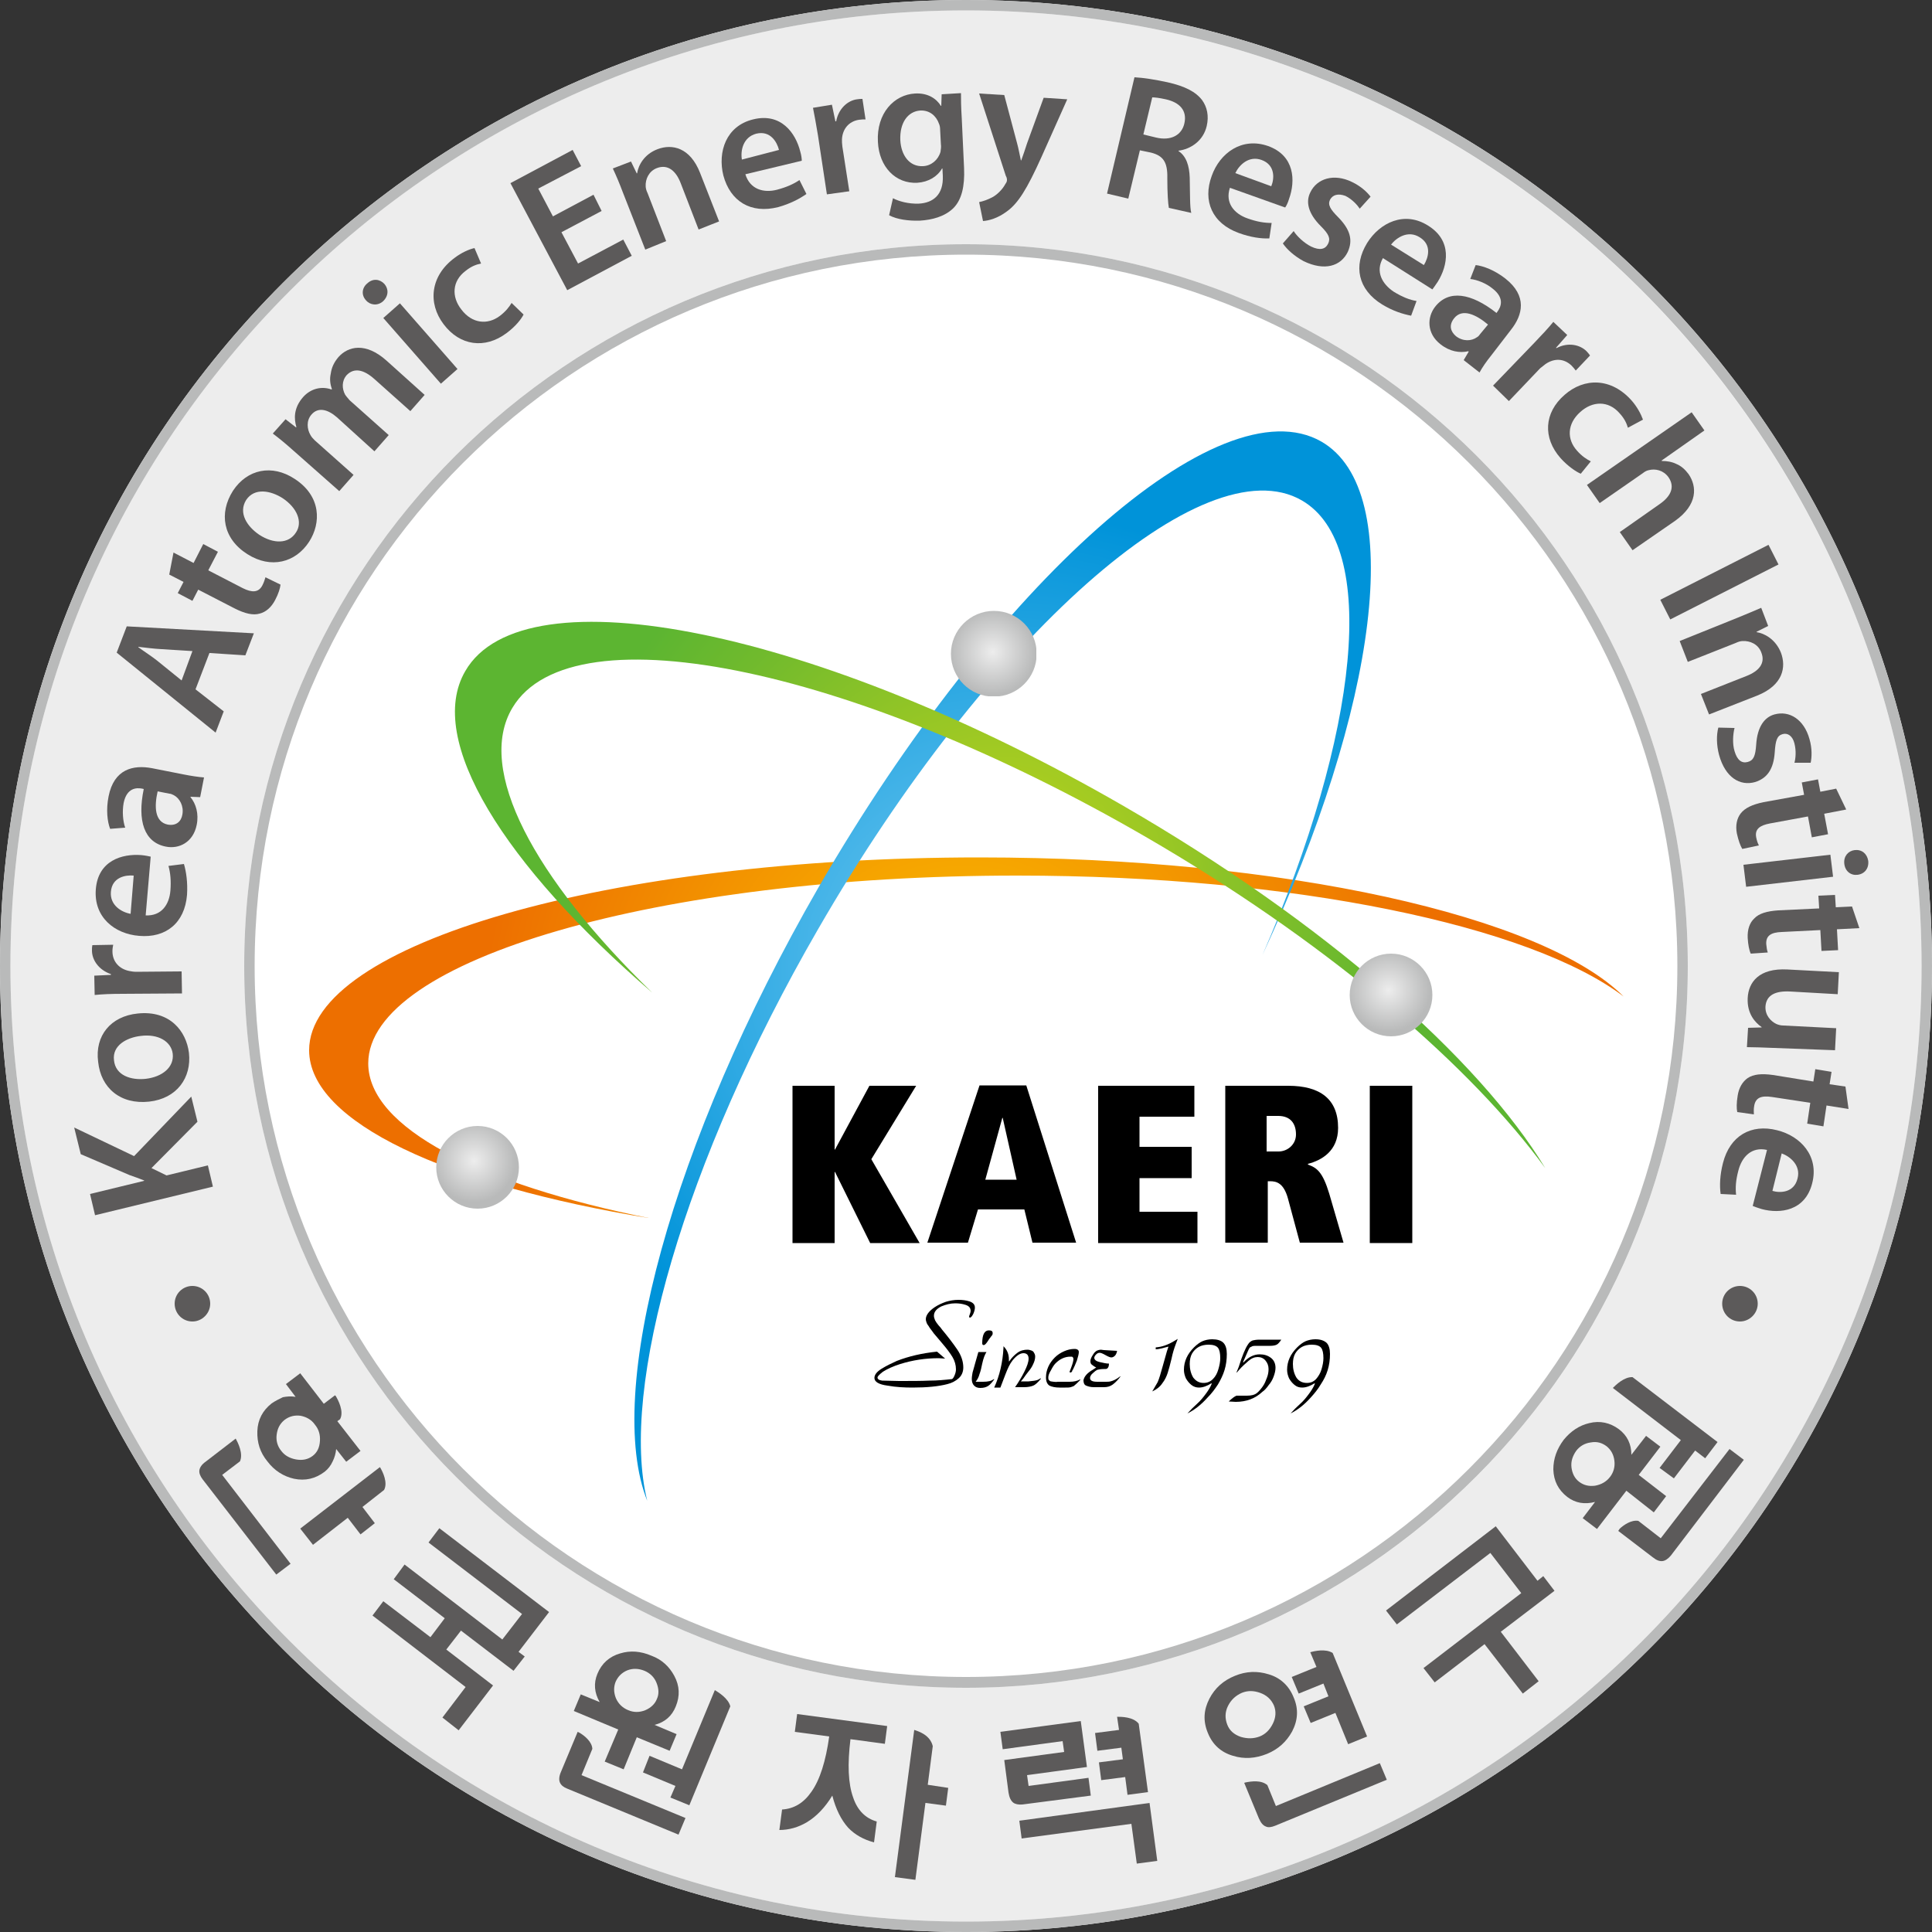 <?xml version="1.0" encoding="utf-8"?>
<!-- Generator: Adobe Illustrator 25.4.1, SVG Export Plug-In . SVG Version: 6.00 Build 0)  -->
<svg version="1.1" id="레이어_1" xmlns="http://www.w3.org/2000/svg" xmlns:xlink="http://www.w3.org/1999/xlink" x="0px"
	 y="0px" viewBox="0 0 50 50" style="enable-background:new 0 0 50 50;" xml:space="preserve">
<rect x="0" y="0" width="50" height="50" fill="#333333" stroke="none"/>
<style type="text/css">
	.st0{fill:#FFFFFF;}
	.st1{fill:#EDEDED;}
	.st2{fill:#B9BABA;}
	.st3{fill:#5C5A5A;}
	
		.st4{clip-path:url(#SVGID_00000173848772392016136390000004392967998917952906_);fill:url(#SVGID_00000124848357056115326630000009992690173132170642_);}
	
		.st5{clip-path:url(#SVGID_00000040564079523505070810000007901457198753439630_);fill:url(#SVGID_00000178899835416181667420000016167756555267030167_);}
	
		.st6{clip-path:url(#SVGID_00000137845386459443867850000009695042445229700750_);fill:url(#SVGID_00000147194709998785031890000012972114365005917574_);}
	
		.st7{clip-path:url(#SVGID_00000171717260748510627020000003768348583368000924_);fill:url(#SVGID_00000122685426280876540300000008137959747428724376_);}
	
		.st8{clip-path:url(#SVGID_00000049933635689054945980000011025828254768529573_);fill:url(#SVGID_00000010273797758297729020000005204318822353630390_);}
	
		.st9{clip-path:url(#SVGID_00000008851674858774771570000014441206073197245327_);fill:url(#SVGID_00000127752419865915412250000007706394702544807579_);}
</style>
<g>
	<path class="st0" d="M50,25c0,13.81-11.19,25-25,25C11.19,50,0,38.81,0,25S11.19,0,25,0C38.81,0,50,11.19,50,25"/>
	<path class="st1" d="M25,0.27C11.34,0.27,0.27,11.34,0.27,25S11.34,49.73,25,49.73S49.73,38.65,49.73,25S38.65,0.27,25,0.27
		 M25,43.68C14.68,43.68,6.32,35.32,6.32,25C6.32,14.68,14.68,6.32,25,6.32c10.32,0,18.68,8.36,18.68,18.68
		C43.68,35.32,35.32,43.68,25,43.68"/>
	<path class="st2" d="M25,0C11.19,0,0,11.19,0,25c0,13.81,11.19,25,25,25c13.81,0,25-11.19,25-25C50,11.19,38.81,0,25,0 M25,49.73
		C11.34,49.73,0.27,38.65,0.27,25S11.34,0.27,25,0.27c13.66,0,24.73,11.07,24.73,24.73S38.65,49.73,25,49.73"/>
	<path class="st3" d="M2.46,31.45L2.33,30.9l1.4-0.34l0-0.01c-0.13-0.05-0.26-0.1-0.38-0.14l-1.26-0.54l-0.17-0.69l1.55,0.74
		l1.48-1.54l0.16,0.65l-1.19,1.2l0.39,0.19l1.07-0.26l0.13,0.55L2.46,31.45z"/>
	<path class="st3" d="M3.56,26.23c0.83-0.09,1.26,0.45,1.33,1.02c0.07,0.64-0.31,1.18-1.03,1.26c-0.74,0.08-1.25-0.35-1.32-1.03
		C2.45,26.8,2.87,26.3,3.56,26.23 M3.77,27.92c0.43-0.05,0.74-0.3,0.7-0.65c-0.04-0.32-0.38-0.52-0.83-0.46
		c-0.35,0.04-0.74,0.24-0.69,0.63C2.99,27.84,3.4,27.96,3.77,27.92"/>
	<path class="st3" d="M3.18,25.72c-0.31,0-0.53,0.01-0.73,0.03l-0.01-0.5l0.43-0.02v-0.02c-0.32-0.11-0.49-0.37-0.49-0.61
		c0-0.06,0-0.09,0.01-0.14l0.54-0.01c-0.01,0.05-0.02,0.1-0.02,0.17c0,0.27,0.18,0.46,0.44,0.51c0.05,0.01,0.11,0.02,0.18,0.02
		l1.17-0.01l0.01,0.57L3.18,25.72z"/>
	<path class="st3" d="M3.77,23.69c0.41,0.02,0.61-0.28,0.64-0.64c0.02-0.26,0-0.46-0.05-0.64l0.4-0.05c0.06,0.2,0.1,0.48,0.08,0.8
		c-0.06,0.73-0.55,1.12-1.24,1.06c-0.63-0.05-1.18-0.48-1.12-1.21c0.06-0.74,0.68-0.92,1.18-0.88c0.11,0.01,0.19,0.03,0.24,0.04
		L3.77,23.69z M3.46,22.66c-0.21-0.02-0.56,0.04-0.59,0.42c-0.03,0.35,0.28,0.53,0.51,0.57L3.46,22.66z"/>
	<path class="st3" d="M4.74,20.04c0.2,0.04,0.4,0.07,0.54,0.08l-0.1,0.51l-0.25-0.01l0,0.01c0.14,0.17,0.22,0.43,0.16,0.72
		c-0.09,0.45-0.46,0.63-0.8,0.56c-0.56-0.11-0.74-0.67-0.57-1.49l-0.04-0.01c-0.15-0.03-0.4-0.02-0.48,0.37
		C3.16,21,3.18,21.25,3.24,21.42l-0.39,0.03c-0.07-0.18-0.11-0.49-0.04-0.84c0.14-0.71,0.64-0.82,1.12-0.73L4.74,20.04z M4.08,20.48
		C3.99,20.87,4,21.27,4.34,21.34c0.22,0.04,0.35-0.08,0.38-0.26c0.04-0.22-0.07-0.42-0.22-0.5c-0.04-0.02-0.08-0.04-0.12-0.04
		L4.08,20.48z"/>
	<path class="st3" d="M5.06,17.84l0.73,0.57l-0.21,0.55l-2.56-2.07l0.26-0.68l3.29,0.18l-0.22,0.57l-0.93-0.06L5.06,17.84z
		 M4.98,16.85L4.18,16.8c-0.2-0.01-0.42-0.04-0.6-0.06l0,0.01c0.15,0.11,0.34,0.23,0.49,0.35l0.63,0.51L4.98,16.85z"/>
	<path class="st3" d="M4.49,14.3l0.52,0.27l0.25-0.49l0.38,0.2l-0.25,0.48l0.89,0.46c0.24,0.12,0.41,0.12,0.51-0.07
		c0.05-0.1,0.06-0.15,0.08-0.21l0.39,0.19c-0.01,0.09-0.05,0.23-0.14,0.4c-0.1,0.19-0.24,0.31-0.4,0.35c-0.17,0.05-0.38,0-0.64-0.13
		l-0.95-0.49l-0.15,0.29l-0.38-0.2l0.15-0.29l-0.37-0.19L4.49,14.3z"/>
	<path class="st3" d="M7.62,12.39c0.7,0.45,0.69,1.15,0.38,1.63c-0.35,0.54-0.99,0.71-1.6,0.32c-0.63-0.4-0.74-1.06-0.37-1.64
		C6.4,12.14,7.04,12.01,7.62,12.39 M6.71,13.84c0.37,0.24,0.76,0.24,0.95-0.06c0.18-0.27,0.03-0.64-0.35-0.89
		c-0.3-0.19-0.72-0.28-0.94,0.05C6.16,13.28,6.4,13.63,6.71,13.84"/>
	<path class="st3" d="M7.58,11.65c-0.19-0.17-0.36-0.31-0.52-0.43l0.33-0.37l0.27,0.21l0.01-0.01c-0.06-0.2-0.08-0.49,0.18-0.78
		c0.2-0.22,0.48-0.28,0.73-0.19l0.01-0.01C8.54,9.93,8.53,9.8,8.56,9.67c0.02-0.15,0.08-0.29,0.2-0.43C9.01,8.96,9.46,8.85,10,9.33
		l0.99,0.89l-0.37,0.42L9.69,9.81c-0.28-0.25-0.53-0.3-0.72-0.1c-0.13,0.15-0.12,0.35-0.04,0.5c0.03,0.05,0.08,0.1,0.12,0.15
		l1.01,0.9l-0.37,0.42L8.72,10.8c-0.24-0.21-0.49-0.27-0.66-0.07c-0.14,0.16-0.11,0.38-0.03,0.52c0.03,0.06,0.07,0.1,0.12,0.15
		l1,0.89l-0.37,0.42L7.58,11.65z"/>
	<path class="st3" d="M9.95,7.35c0.11,0.13,0.11,0.31-0.04,0.45C9.77,7.92,9.58,7.9,9.47,7.77C9.35,7.64,9.36,7.45,9.51,7.33
		C9.65,7.2,9.83,7.22,9.95,7.35 M11.41,9.93l-1.49-1.7l0.43-0.38l1.49,1.7L11.41,9.93z"/>
	<path class="st3" d="M13.55,8.14c-0.06,0.12-0.21,0.31-0.44,0.48c-0.56,0.42-1.21,0.33-1.63-0.23c-0.41-0.54-0.35-1.25,0.29-1.72
		c0.17-0.13,0.37-0.22,0.51-0.25l0.17,0.4c-0.1,0.02-0.24,0.06-0.4,0.19c-0.35,0.26-0.37,0.67-0.11,1c0.28,0.37,0.68,0.4,0.99,0.17
		c0.16-0.12,0.25-0.24,0.31-0.34L13.55,8.14z"/>
	<polygon class="st3" points="15.57,5.46 14.53,6.01 14.96,6.82 16.13,6.2 16.35,6.62 14.68,7.51 13.21,4.74 14.82,3.88 15.04,4.3 
		13.93,4.88 14.31,5.6 15.36,5.04 	"/>
	<path class="st3" d="M16.12,4.98c-0.09-0.24-0.18-0.45-0.26-0.62l0.47-0.18l0.15,0.31l0.01-0.01c0.03-0.2,0.18-0.49,0.53-0.62
		c0.37-0.14,0.84-0.05,1.1,0.62l0.49,1.25l-0.53,0.21l-0.46-1.19C17.5,4.43,17.29,4.24,17,4.35c-0.21,0.08-0.3,0.29-0.29,0.47
		c0,0.05,0.02,0.12,0.05,0.18l0.48,1.24L16.7,6.46L16.12,4.98z"/>
	<path class="st3" d="M19.29,4.51c0.12,0.39,0.47,0.49,0.82,0.4c0.26-0.07,0.43-0.15,0.58-0.25l0.18,0.36
		c-0.17,0.12-0.41,0.25-0.73,0.34c-0.71,0.18-1.24-0.15-1.42-0.82c-0.15-0.61,0.07-1.28,0.77-1.45c0.72-0.18,1.1,0.35,1.22,0.83
		c0.03,0.1,0.04,0.19,0.04,0.24L19.29,4.51z M20.16,3.88c-0.05-0.2-0.22-0.51-0.59-0.42c-0.34,0.09-0.41,0.44-0.37,0.67L20.16,3.88z
		"/>
	<path class="st3" d="M21.17,3.51c-0.05-0.3-0.09-0.52-0.13-0.72l0.49-0.08l0.09,0.43l0.02,0c0.06-0.33,0.3-0.54,0.54-0.57
		c0.06-0.01,0.09-0.01,0.14-0.01l0.08,0.53c-0.05,0-0.1,0-0.17,0.01c-0.27,0.04-0.43,0.25-0.44,0.51c0,0.05,0,0.11,0.01,0.18
		l0.18,1.16L21.4,5.03L21.17,3.51z"/>
	<path class="st3" d="M24.95,4.35c0.02,0.47-0.06,0.82-0.28,1.04c-0.23,0.22-0.55,0.3-0.86,0.32c-0.29,0.01-0.6-0.03-0.8-0.14
		l0.1-0.44c0.15,0.08,0.4,0.15,0.67,0.14c0.37-0.02,0.64-0.23,0.62-0.72l-0.01-0.19l-0.01,0c-0.12,0.21-0.35,0.35-0.64,0.37
		c-0.56,0.03-0.99-0.41-1.02-1.06c-0.04-0.74,0.42-1.22,0.96-1.25c0.34-0.02,0.56,0.14,0.67,0.32h0.01l0.01-0.3l0.5-0.03
		c0,0.15,0,0.34,0.02,0.65L24.95,4.35z M24.33,3.35c0-0.05-0.01-0.11-0.03-0.15C24.23,3,24.06,2.85,23.82,2.86
		c-0.32,0.02-0.54,0.31-0.52,0.77c0.02,0.38,0.23,0.69,0.59,0.67c0.21-0.01,0.39-0.16,0.45-0.37c0.01-0.06,0.02-0.14,0.01-0.2
		L24.33,3.35z"/>
	<path class="st3" d="M25.99,2.46l0.33,1.24c0.04,0.14,0.07,0.32,0.1,0.45l0.01,0c0.05-0.13,0.1-0.29,0.15-0.44l0.43-1.18l0.61,0.04
		l-0.67,1.5c-0.37,0.82-0.6,1.19-0.89,1.4c-0.24,0.18-0.47,0.24-0.62,0.25l-0.1-0.49c0.1-0.02,0.22-0.06,0.35-0.13
		c0.11-0.06,0.25-0.19,0.33-0.34c0.03-0.04,0.04-0.07,0.04-0.1c0-0.02,0-0.06-0.03-0.11l-0.69-2.13L25.99,2.46z"/>
	<path class="st3" d="M29.36,2c0.22,0.01,0.54,0.06,0.86,0.13c0.44,0.1,0.72,0.24,0.89,0.46c0.13,0.18,0.18,0.41,0.12,0.67
		c-0.09,0.39-0.42,0.6-0.73,0.64l0,0.01c0.2,0.13,0.28,0.38,0.29,0.69c0.01,0.4,0,0.77,0.04,0.91l-0.58-0.13
		c-0.02-0.1-0.04-0.37-0.04-0.77c0.01-0.42-0.11-0.58-0.42-0.66L29.5,3.89L29.2,5.14l-0.55-0.13L29.36,2z M29.59,3.48l0.33,0.08
		c0.38,0.09,0.66-0.06,0.73-0.36c0.08-0.34-0.12-0.55-0.48-0.63c-0.18-0.04-0.29-0.05-0.35-0.05L29.59,3.48z"/>
	<path class="st3" d="M31.83,4.86c-0.13,0.39,0.11,0.67,0.45,0.79c0.25,0.09,0.44,0.12,0.63,0.12l-0.06,0.4
		c-0.21,0.01-0.49-0.03-0.79-0.14c-0.69-0.25-0.94-0.83-0.7-1.48c0.21-0.59,0.78-1.01,1.46-0.77c0.69,0.25,0.71,0.9,0.54,1.37
		c-0.03,0.1-0.07,0.18-0.1,0.22L31.83,4.86z M32.9,4.82c0.08-0.19,0.11-0.55-0.25-0.68c-0.33-0.12-0.58,0.13-0.68,0.34L32.9,4.82z"
		/>
	<path class="st3" d="M33.48,5.98c0.08,0.13,0.27,0.31,0.45,0.4c0.23,0.11,0.37,0.07,0.44-0.07c0.07-0.14,0.02-0.25-0.19-0.46
		c-0.33-0.33-0.39-0.63-0.27-0.87c0.17-0.36,0.61-0.5,1.08-0.27c0.23,0.11,0.39,0.26,0.48,0.38l-0.28,0.31
		c-0.06-0.09-0.19-0.24-0.37-0.33C34.63,5,34.49,5.04,34.42,5.17c-0.06,0.13,0,0.24,0.22,0.46c0.3,0.31,0.38,0.58,0.24,0.89
		c-0.18,0.37-0.6,0.5-1.14,0.24C33.5,6.63,33.31,6.46,33.2,6.3L33.48,5.98z"/>
	<path class="st3" d="M35.79,6.68c-0.2,0.35-0.02,0.67,0.28,0.87c0.23,0.14,0.41,0.21,0.59,0.24l-0.14,0.38
		c-0.21-0.04-0.47-0.12-0.75-0.29c-0.63-0.39-0.75-1-0.39-1.59c0.33-0.53,0.97-0.84,1.58-0.45c0.63,0.39,0.51,1.03,0.25,1.45
		c-0.06,0.09-0.11,0.16-0.14,0.2L35.79,6.68z M36.85,6.86c0.11-0.18,0.22-0.52-0.11-0.72c-0.3-0.19-0.6,0.01-0.74,0.19L36.85,6.86z"
		/>
	<path class="st3" d="M38.6,9.19c-0.13,0.16-0.24,0.32-0.31,0.45l-0.41-0.32l0.13-0.22L38,9.09c-0.22,0.05-0.48,0.01-0.72-0.18
		c-0.36-0.28-0.35-0.7-0.14-0.97c0.35-0.45,0.93-0.36,1.59,0.16l0.02-0.03c0.09-0.12,0.2-0.35-0.12-0.6
		c-0.17-0.14-0.4-0.23-0.58-0.25l0.14-0.36c0.19,0.02,0.49,0.13,0.77,0.35c0.57,0.45,0.45,0.94,0.14,1.33L38.6,9.19z M38.51,8.4
		c-0.31-0.26-0.67-0.43-0.88-0.16c-0.14,0.18-0.09,0.34,0.05,0.46c0.18,0.14,0.4,0.13,0.54,0.03c0.04-0.02,0.07-0.06,0.09-0.09
		L38.51,8.4z"/>
	<path class="st3" d="M39.71,8.87c0.21-0.22,0.36-0.38,0.49-0.54l0.36,0.34l-0.29,0.33l0.01,0.01c0.3-0.16,0.61-0.09,0.78,0.08
		c0.04,0.04,0.06,0.07,0.09,0.11l-0.37,0.39c-0.03-0.04-0.06-0.08-0.11-0.13c-0.2-0.19-0.45-0.19-0.67-0.04
		c-0.04,0.03-0.09,0.07-0.14,0.11l-0.81,0.85l-0.41-0.4L39.71,8.87z"/>
	<path class="st3" d="M40.91,12.26c-0.12-0.05-0.33-0.19-0.52-0.4c-0.47-0.53-0.43-1.18,0.1-1.64c0.51-0.45,1.21-0.45,1.74,0.15
		c0.14,0.16,0.24,0.35,0.29,0.49l-0.39,0.21c-0.03-0.1-0.08-0.23-0.22-0.38c-0.29-0.33-0.7-0.31-1.01-0.03
		c-0.35,0.31-0.35,0.71-0.09,1c0.13,0.15,0.26,0.23,0.36,0.28L40.91,12.26z"/>
	<path class="st3" d="M43.78,10.67l0.33,0.47L43,11.92l0.01,0.01c0.13,0,0.26,0.02,0.38,0.08c0.12,0.05,0.22,0.14,0.31,0.26
		c0.22,0.32,0.24,0.79-0.35,1.21l-1.1,0.76l-0.33-0.47l1.04-0.73c0.27-0.19,0.4-0.43,0.22-0.69c-0.13-0.18-0.34-0.23-0.52-0.18
		c-0.05,0.01-0.1,0.04-0.15,0.08l-1.11,0.77l-0.33-0.47L43.78,10.67z"/>
	
		<rect x="42.91" y="14.8" transform="matrix(0.892 -0.453 0.453 0.892 -2.012 21.759)" class="st3" width="3.14" height="0.57"/>
	<path class="st3" d="M44.96,15.99c0.24-0.1,0.44-0.18,0.62-0.26l0.18,0.47l-0.3,0.15l0,0.01c0.2,0.03,0.49,0.18,0.63,0.53
		c0.14,0.37,0.06,0.84-0.61,1.11l-1.25,0.49l-0.21-0.53l1.19-0.47c0.3-0.12,0.49-0.32,0.37-0.61c-0.08-0.21-0.29-0.3-0.48-0.29
		c-0.05,0-0.12,0.02-0.18,0.05l-1.24,0.49l-0.21-0.54L44.96,15.99z"/>
	<path class="st3" d="M44.89,18.84c-0.04,0.15-0.06,0.41,0,0.6c0.07,0.24,0.19,0.32,0.34,0.28c0.15-0.04,0.2-0.15,0.22-0.45
		c0.03-0.47,0.22-0.71,0.47-0.78c0.39-0.11,0.77,0.13,0.91,0.64c0.07,0.24,0.06,0.47,0.03,0.61l-0.42,0c0.03-0.11,0.05-0.3,0-0.5
		c-0.05-0.2-0.18-0.28-0.31-0.24c-0.14,0.04-0.18,0.16-0.2,0.47c-0.03,0.43-0.19,0.67-0.51,0.77c-0.39,0.11-0.77-0.12-0.93-0.7
		c-0.07-0.26-0.07-0.52-0.02-0.71L44.89,18.84z"/>
	<path class="st3" d="M47.78,20.95l-0.57,0.11l0.1,0.53l-0.42,0.08l-0.1-0.54l-0.98,0.18c-0.27,0.05-0.4,0.15-0.36,0.36
		c0.02,0.1,0.04,0.15,0.07,0.21l-0.43,0.09c-0.05-0.08-0.1-0.22-0.14-0.4c-0.04-0.21,0-0.39,0.1-0.52c0.11-0.14,0.3-0.23,0.59-0.29
		l1.05-0.19l-0.06-0.32l0.42-0.08l0.06,0.32l0.41-0.08L47.78,20.95z"/>
	<path class="st3" d="M45.12,22.38l2.25-0.26l0.07,0.57l-2.25,0.26L45.12,22.38z M48.07,22.64c-0.17,0.02-0.32-0.09-0.34-0.29
		c-0.02-0.19,0.1-0.33,0.27-0.35c0.18-0.02,0.32,0.09,0.35,0.28C48.37,22.48,48.25,22.62,48.07,22.64"/>
	<path class="st3" d="M48.12,24.02l-0.58,0.03l0.03,0.54l-0.43,0.02l-0.03-0.54l-1,0.05c-0.27,0.01-0.41,0.09-0.4,0.31
		c0.01,0.11,0.02,0.16,0.04,0.22l-0.44,0.03c-0.04-0.08-0.07-0.23-0.08-0.41c-0.01-0.21,0.05-0.39,0.17-0.5
		c0.12-0.13,0.33-0.19,0.62-0.21l1.06-0.05l-0.02-0.33l0.43-0.02l0.02,0.32l0.42-0.02L48.12,24.02z"/>
	<path class="st3" d="M45.89,27.12c-0.27-0.01-0.49-0.02-0.68-0.02l0.03-0.5l0.35-0.01l0-0.01c-0.16-0.11-0.38-0.34-0.36-0.75
		c0.02-0.41,0.29-0.78,1.03-0.74l1.33,0.07l-0.03,0.57l-1.23-0.07c-0.38-0.02-0.62,0.09-0.64,0.39c-0.01,0.23,0.14,0.38,0.28,0.45
		c0.05,0.02,0.11,0.04,0.18,0.04l1.37,0.07l-0.03,0.57L45.89,27.12z"/>
	<path class="st3" d="M47.84,28.7l-0.57-0.09l-0.08,0.54l-0.42-0.07l0.08-0.54l-0.99-0.15c-0.27-0.04-0.42,0.01-0.46,0.22
		c-0.02,0.11-0.01,0.16-0.01,0.23l-0.43-0.06c-0.02-0.09-0.02-0.24,0.01-0.42c0.03-0.21,0.13-0.37,0.26-0.46
		c0.15-0.1,0.36-0.12,0.65-0.08l1.05,0.17l0.05-0.32l0.42,0.07l-0.05,0.32l0.41,0.06L47.84,28.7z"/>
	<path class="st3" d="M45.73,29.76c-0.4-0.09-0.65,0.18-0.74,0.53c-0.07,0.26-0.08,0.45-0.06,0.63l-0.4-0.02
		c-0.03-0.21-0.02-0.49,0.06-0.8c0.18-0.71,0.73-1.02,1.4-0.85c0.61,0.15,1.09,0.67,0.91,1.37c-0.18,0.72-0.83,0.8-1.31,0.67
		c-0.1-0.03-0.18-0.06-0.23-0.08L45.73,29.76z M45.87,30.82c0.2,0.06,0.56,0.05,0.65-0.32c0.09-0.34-0.19-0.57-0.41-0.65
		L45.87,30.82z"/>
	<path class="st3" d="M9.38,39l0.56-0.44c0.1-0.19-0.03-0.46-0.1-0.58l-0.01-0.01l-2.06,1.59l0.33,0.42l0.9-0.7l0.33,0.43l0.37-0.29
		L9.38,39z"/>
	<path class="st3" d="M7.03,36.32c-0.23,0.18-0.36,0.42-0.37,0.72c-0.01,0.29,0.07,0.55,0.26,0.78c0.18,0.24,0.42,0.39,0.69,0.45
		c0.29,0.06,0.55,0,0.79-0.18c0.09-0.07,0.16-0.16,0.21-0.27c0.05-0.1,0.08-0.21,0.09-0.32l0.26,0.33l0.37-0.28l-0.6-0.77l0.07-0.05
		c0.11-0.2-0.05-0.5-0.11-0.6l-0.02-0.02l-0.29,0.22l-0.61-0.79l-0.37,0.28l0.25,0.33c-0.12-0.02-0.23-0.01-0.33,0.01
		C7.22,36.21,7.13,36.25,7.03,36.32 M7.78,36.64c0.15,0.03,0.28,0.1,0.37,0.23c0.1,0.12,0.14,0.26,0.13,0.42
		c-0.01,0.17-0.07,0.3-0.19,0.39c-0.12,0.09-0.26,0.12-0.43,0.09c-0.16-0.03-0.29-0.1-0.38-0.22c-0.1-0.12-0.14-0.27-0.12-0.42
		c0.02-0.16,0.08-0.28,0.2-0.38C7.49,36.65,7.63,36.62,7.78,36.64"/>
	<path class="st3" d="M6.21,37.82c0.09-0.2-0.05-0.48-0.11-0.59l-0.78,0.6c-0.1,0.07-0.15,0.15-0.16,0.22
		c-0.01,0.07,0.02,0.15,0.08,0.23l1.91,2.47l0.37-0.28l-1.77-2.3L6.21,37.82z"/>
	<polygon class="st3" points="13.29,43.24 13.58,42.87 13.42,42.75 14.21,41.72 11.37,39.55 11.09,39.92 13.51,41.77 13,42.43 
		10.47,40.49 10.19,40.87 11.51,41.88 11.14,42.37 9.92,41.44 9.64,41.81 12.05,43.66 11.45,44.45 11.87,44.78 12.76,43.62 
		11.55,42.69 11.93,42.2 	"/>
	<path class="st3" d="M15.05,45.94l0.28-0.68c-0.01-0.18-0.19-0.33-0.32-0.41l-0.06-0.03l-0.43,1.03c-0.05,0.11-0.06,0.21-0.03,0.28
		c0.03,0.07,0.09,0.12,0.19,0.16l2.88,1.19l0.18-0.43L15.05,45.94z"/>
	<path class="st3" d="M15.65,45.59l0.49,0.2l0.34-0.83l0.85,0.35l0.18-0.43l-0.57-0.24c0.27-0.07,0.45-0.23,0.55-0.48
		c0.11-0.27,0.1-0.53-0.04-0.79c-0.13-0.24-0.32-0.42-0.59-0.52c-0.28-0.12-0.55-0.14-0.81-0.06c-0.28,0.08-0.48,0.26-0.59,0.53
		c-0.1,0.24-0.08,0.49,0.06,0.73l-0.49-0.2l-0.18,0.43L16,44.76L15.65,45.59z M16.23,43.23c0.15-0.06,0.3-0.05,0.45,0.01
		c0.14,0.06,0.25,0.16,0.31,0.31c0.06,0.15,0.07,0.29,0.01,0.42c-0.05,0.13-0.16,0.23-0.3,0.29c-0.15,0.06-0.3,0.06-0.44,0
		c-0.15-0.06-0.26-0.17-0.32-0.31c-0.06-0.15-0.06-0.29-0.01-0.42C15.99,43.39,16.09,43.29,16.23,43.23"/>
	<path class="st3" d="M16.64,45.87l0.84,0.35l-0.13,0.3l0.49,0.2l1.06-2.56c-0.05-0.21-0.32-0.37-0.4-0.42l-0.85,2.05l-0.84-0.35
		L16.64,45.87z"/>
	<path class="st3" d="M42.98,39.81l-0.58-0.45c-0.18-0.03-0.37,0.1-0.48,0.2l-0.04,0.06l0.89,0.68c0.1,0.08,0.18,0.11,0.26,0.1
		c0.07-0.01,0.14-0.06,0.21-0.14l1.89-2.48l-0.37-0.28L42.98,39.81z"/>
	<path class="st3" d="M42.8,39.14l0.32-0.42l-0.71-0.55l0.56-0.73l-0.37-0.28l-0.38,0.49c0-0.28-0.11-0.5-0.32-0.66
		c-0.23-0.17-0.49-0.23-0.77-0.16c-0.26,0.06-0.48,0.21-0.66,0.43c-0.18,0.24-0.27,0.49-0.27,0.77c0.01,0.3,0.13,0.53,0.36,0.71
		c0.21,0.16,0.45,0.2,0.72,0.13l-0.32,0.42l0.37,0.28l0.76-0.99L42.8,39.14z M40.67,37.98c-0.02-0.16,0.03-0.3,0.12-0.43
		c0.09-0.12,0.22-0.2,0.38-0.22c0.16-0.03,0.29,0.01,0.41,0.1c0.11,0.09,0.18,0.21,0.2,0.37c0.02,0.16-0.02,0.3-0.11,0.42
		c-0.1,0.13-0.23,0.2-0.39,0.23c-0.16,0.02-0.29-0.01-0.41-0.1C40.75,38.26,40.69,38.13,40.67,37.98"/>
	<path class="st3" d="M43.32,38.26l0.55-0.72l0.26,0.2l0.32-0.42l-2.2-1.68c-0.22-0.01-0.44,0.21-0.51,0.28l1.76,1.35l-0.55,0.72
		L43.32,38.26z"/>
	<path class="st3" d="M28.23,46.47l-0.06-0.46l-1.55,0.21l-0.04-0.28l1.55-0.21l-0.16-1.19l-2.08,0.28l0.06,0.45l1.55-0.21
		l0.04,0.28l-1.55,0.21l0.11,0.84c0.02,0.13,0.06,0.21,0.12,0.26c0.05,0.04,0.14,0.06,0.24,0.05L28.23,46.47z"/>
	<path class="st3" d="M28.91,44.43l0.05,0.34l-0.62,0.08l0.06,0.46l0.62-0.08l0.04,0.3l-0.62,0.08l0.06,0.46l0.62-0.08l0.06,0.46
		l0.53-0.07l-0.24-1.77C29.33,44.43,29.02,44.43,28.91,44.43"/>
	<polygon class="st3" points="26.44,47.58 29.28,47.2 29.42,48.23 29.95,48.16 29.75,46.66 26.38,47.12 	"/>
	<path class="st3" d="M34.89,45.14l0.49-0.2l-0.89-2.16c-0.18-0.12-0.48-0.05-0.58-0.02l0.16,0.38l-0.64,0.26l0.18,0.43l0.64-0.26
		l0.13,0.33l-0.64,0.26l0.18,0.43l0.64-0.26L34.89,45.14z"/>
	<path class="st3" d="M33.02,46.74l-0.22-0.54c-0.16-0.14-0.42-0.1-0.57-0.07l-0.03,0.01l0.38,0.92c0.05,0.11,0.1,0.18,0.18,0.21
		c0.06,0.03,0.14,0.02,0.24-0.02l2.89-1.19l-0.18-0.43L33.02,46.74z"/>
	<path class="st3" d="M32.79,45.39c0.29-0.12,0.5-0.31,0.65-0.58c0.15-0.29,0.17-0.58,0.04-0.88c-0.12-0.3-0.34-0.51-0.65-0.6
		c-0.29-0.09-0.58-0.08-0.87,0.04c-0.3,0.12-0.52,0.32-0.66,0.59c-0.15,0.29-0.17,0.58-0.04,0.89c0.12,0.3,0.34,0.5,0.65,0.59
		C32.2,45.53,32.49,45.51,32.79,45.39 M31.78,44.15c0.08-0.16,0.2-0.27,0.36-0.34c0.15-0.06,0.3-0.06,0.47,0
		c0.17,0.06,0.29,0.17,0.36,0.33c0.06,0.15,0.05,0.31-0.03,0.47c-0.08,0.16-0.19,0.27-0.34,0.33C32.44,45,32.28,45,32.11,44.95
		c-0.17-0.06-0.29-0.16-0.35-0.32C31.7,44.47,31.7,44.31,31.78,44.15"/>
	<polygon class="st3" points="39.79,40.91 38.71,39.5 35.87,41.68 36.15,42.04 38.57,40.19 39.37,41.23 36.84,43.17 37.13,43.54 
		38.42,42.55 39.41,43.83 39.82,43.51 38.84,42.23 40.23,41.17 39.94,40.79 	"/>
	<path class="st3" d="M22.08,46.52c-0.13-0.36-0.15-0.86-0.07-1.51l0.89,0.12l0.06-0.46l-2.33-0.31l-0.06,0.46l0.89,0.12
		c-0.09,0.64-0.24,1.12-0.46,1.43c-0.2,0.29-0.45,0.44-0.76,0.46l-0.07,0.53c0.25,0,0.49-0.07,0.71-0.2
		c0.25-0.15,0.47-0.38,0.66-0.69c0.09,0.35,0.23,0.63,0.41,0.83c0.17,0.18,0.4,0.31,0.67,0.38l0.07-0.54
		C22.4,47.06,22.19,46.85,22.08,46.52"/>
	<path class="st3" d="M24.01,46.19l0.13-1c-0.07-0.29-0.36-0.38-0.48-0.42l-0.5,3.81l0.53,0.07l0.26-1.99l0.53,0.07l0.06-0.46
		L24.01,46.19z"/>
	<path class="st2" d="M25,6.32C14.68,6.32,6.32,14.68,6.32,25c0,10.32,8.36,18.68,18.68,18.68c10.32,0,18.68-8.37,18.68-18.68
		C43.68,14.68,35.32,6.32,25,6.32 M25,43.4C14.83,43.4,6.59,35.16,6.59,25C6.59,14.83,14.83,6.59,25,6.59
		c10.17,0,18.41,8.24,18.41,18.41C43.41,35.16,35.17,43.4,25,43.4"/>
	<path class="st3" d="M5.44,33.74c0,0.25-0.21,0.46-0.46,0.46c-0.26,0-0.46-0.21-0.46-0.46c0-0.26,0.21-0.46,0.46-0.46
		C5.23,33.28,5.44,33.48,5.44,33.74"/>
	<path class="st3" d="M45.49,33.74c0,0.25-0.21,0.46-0.46,0.46c-0.26,0-0.46-0.21-0.46-0.46c0-0.26,0.21-0.46,0.46-0.46
		C45.28,33.28,45.49,33.48,45.49,33.74"/>
	<g>
		<defs>
			<path id="SVGID_1_" d="M9.53,27.52c0-2.68,7.52-4.86,16.79-4.86c7.17,0,13.29,1.3,15.7,3.13c-2.09-2.08-8.76-3.6-16.67-3.6
				c-9.58,0-17.35,2.23-17.35,4.99c0,1.86,3.56,3.49,8.83,4.35C12.41,30.65,9.53,29.18,9.53,27.52"/>
		</defs>
		<clipPath id="SVGID_00000015313416294373928800000014622556236518455957_">
			<use xlink:href="#SVGID_1_"  style="overflow:visible;"/>
		</clipPath>
		
			<radialGradient id="SVGID_00000103943141137959761000000008918391204326694054_" cx="-264.671" cy="439.705" r="1.47" gradientTransform="matrix(8.485 0 0 -8.485 2270.684 3757.673)" gradientUnits="userSpaceOnUse">
			<stop  offset="0" style="stop-color:#FBC400"/>
			<stop  offset="1" style="stop-color:#ED6F00"/>
		</radialGradient>
		
			<rect x="7.99" y="22.19" style="clip-path:url(#SVGID_00000015313416294373928800000014622556236518455957_);fill:url(#SVGID_00000103943141137959761000000008918391204326694054_);" width="34.03" height="9.33"/>
	</g>
	<g>
		<defs>
			<path id="SVGID_00000090974821783595767080000004403366127980194947_" d="M33.69,12.95c-2.53-1.46-8.14,3.51-12.52,11.1
				c-3.48,6.02-5.14,11.89-4.42,14.79c-1.11-2.79,0.61-9.24,4.43-15.87c4.56-7.89,10.38-13.06,13.02-11.54
				c2.21,1.28,1.46,6.86-1.53,13.29C35.17,18.97,35.7,14.11,33.69,12.95"/>
		</defs>
		<clipPath id="SVGID_00000173854191443789032820000014364237870198992313_">
			<use xlink:href="#SVGID_00000090974821783595767080000004403366127980194947_"  style="overflow:visible;"/>
		</clipPath>
		
			<radialGradient id="SVGID_00000152964845808409105050000002735328489597037192_" cx="-264.316" cy="439.464" r="1.47" gradientTransform="matrix(8.08 0 0 -8.08 2161.707 3575.992)" gradientUnits="userSpaceOnUse">
			<stop  offset="0" style="stop-color:#7ACDF3"/>
			<stop  offset="1" style="stop-color:#0093D9"/>
		</radialGradient>
		
			<rect x="15.65" y="9.91" style="clip-path:url(#SVGID_00000173854191443789032820000014364237870198992313_);fill:url(#SVGID_00000152964845808409105050000002735328489597037192_);" width="20.77" height="28.93"/>
	</g>
	<g>
		<defs>
			<path id="SVGID_00000037665662325347679730000000933516012358751925_" d="M13.26,18.32c1.55-2.61,9.08-1,16.82,3.59
				c4.45,2.64,8,5.7,9.91,8.32c-1.71-2.83-5.72-6.37-10.91-9.37c-7.89-4.56-15.53-6.12-17.04-3.49c-1.03,1.77,1,5.01,4.84,8.32
				C13.81,22.71,12.31,19.91,13.26,18.32"/>
		</defs>
		<clipPath id="SVGID_00000124871323124872871020000018084189371579874493_">
			<use xlink:href="#SVGID_00000037665662325347679730000000933516012358751925_"  style="overflow:visible;"/>
		</clipPath>
		
			<radialGradient id="SVGID_00000085227182708581015130000008349869726504894094_" cx="-263.887" cy="439.118" r="1.47" gradientTransform="matrix(7.589 0 0 -7.589 2028.479 3355.56)" gradientUnits="userSpaceOnUse">
			<stop  offset="0" style="stop-color:#C3D718"/>
			<stop  offset="0.38" style="stop-color:#9CC824"/>
			<stop  offset="0.784" style="stop-color:#70BA2D"/>
			<stop  offset="1" style="stop-color:#5CB531"/>
		</radialGradient>
		
			<rect x="11.01" y="14.74" style="clip-path:url(#SVGID_00000124871323124872871020000018084189371579874493_);fill:url(#SVGID_00000085227182708581015130000008349869726504894094_);" width="28.98" height="15.49"/>
	</g>
	<polygon points="21.61,30.33 21.6,30.33 21.6,32.17 20.51,32.17 20.51,28.1 21.6,28.1 21.6,29.75 21.61,29.75 22.5,28.1 
		23.71,28.1 22.55,30 23.8,32.17 22.52,32.17 	"/>
	<path d="M26.51,31.3h-1.2l-0.26,0.86H24l1.35-4.07h1.21l1.29,4.07h-1.13L26.51,31.3z M25.95,28.93h-0.01l-0.44,1.6h0.81
		L25.95,28.93z"/>
	<polygon points="28.42,28.1 30.91,28.1 30.91,28.9 29.49,28.9 29.49,29.68 30.84,29.68 30.84,30.49 29.49,30.49 29.49,31.36 
		30.99,31.36 30.99,32.17 28.42,32.17 	"/>
	<path d="M33.33,31.01c-0.11-0.39-0.29-0.44-0.46-0.44h-0.06v1.59h-1.1V28.1h1.63c0.82,0,1.29,0.34,1.29,1.09
		c0,0.6-0.43,0.84-0.78,0.93v0.02c0.23,0.08,0.38,0.19,0.55,0.75l0.37,1.27h-1.13L33.33,31.01z M33.09,29.8
		c0.23,0,0.45-0.18,0.45-0.44c0-0.28-0.14-0.48-0.46-0.48h-0.3v0.92H33.09z"/>
	<rect x="35.45" y="28.1" width="1.1" height="4.07"/>
	<g>
		<defs>
			<path id="SVGID_00000030453811578423047020000018006766599503091111_" d="M24.61,16.92c0,0.61,0.49,1.11,1.11,1.11
				c0.61,0,1.11-0.49,1.11-1.11c0-0.61-0.49-1.11-1.11-1.11C25.11,15.81,24.61,16.31,24.61,16.92"/>
		</defs>
		<clipPath id="SVGID_00000087402985413958260840000018391264221549349004_">
			<use xlink:href="#SVGID_00000030453811578423047020000018006766599503091111_"  style="overflow:visible;"/>
		</clipPath>
		
			<radialGradient id="SVGID_00000144332587483139949140000016533649126460747419_" cx="-199.367" cy="379.278" r="1.47" gradientTransform="matrix(0.753 0 0 -0.753 175.815 302.465)" gradientUnits="userSpaceOnUse">
			<stop  offset="0" style="stop-color:#EDEDED"/>
			<stop  offset="1" style="stop-color:#B9BABA"/>
		</radialGradient>
		
			<rect x="24.61" y="15.81" style="clip-path:url(#SVGID_00000087402985413958260840000018391264221549349004_);fill:url(#SVGID_00000144332587483139949140000016533649126460747419_);" width="2.21" height="2.21"/>
	</g>
	<g>
		<defs>
			<path id="SVGID_00000022557468111498642610000006962379861349165709_" d="M37.07,25.75c0,0.59-0.48,1.07-1.07,1.07
				c-0.59,0-1.07-0.48-1.07-1.07s0.48-1.07,1.07-1.07C36.59,24.68,37.07,25.16,37.07,25.75"/>
		</defs>
		<clipPath id="SVGID_00000182523021744939063590000014165359689836386473_">
			<use xlink:href="#SVGID_00000022557468111498642610000006962379861349165709_"  style="overflow:visible;"/>
		</clipPath>
		
			<radialGradient id="SVGID_00000016758056565902469270000006217183661580213431_" cx="-192.367" cy="373.087" r="1.47" gradientTransform="matrix(0.728 0 0 -0.728 175.982 297.236)" gradientUnits="userSpaceOnUse">
			<stop  offset="0" style="stop-color:#EDEDED"/>
			<stop  offset="1" style="stop-color:#B9BABA"/>
		</radialGradient>
		
			<rect x="34.93" y="24.68" style="clip-path:url(#SVGID_00000182523021744939063590000014165359689836386473_);fill:url(#SVGID_00000016758056565902469270000006217183661580213431_);" width="2.14" height="2.14"/>
	</g>
	<g>
		<defs>
			<path id="SVGID_00000135685624392368239430000011500624473971084193_" d="M13.43,30.21c0,0.59-0.48,1.07-1.07,1.07
				c-0.59,0-1.07-0.48-1.07-1.07c0-0.59,0.48-1.07,1.07-1.07C12.95,29.14,13.43,29.62,13.43,30.21"/>
		</defs>
		<clipPath id="SVGID_00000109741571737413584920000009966515156406733960_">
			<use xlink:href="#SVGID_00000135685624392368239430000011500624473971084193_"  style="overflow:visible;"/>
		</clipPath>
		
			<radialGradient id="SVGID_00000075882757739054739240000006493490078873272762_" cx="-202.749" cy="371.116" r="1.47" gradientTransform="matrix(0.728 0 0 -0.728 159.869 300.216)" gradientUnits="userSpaceOnUse">
			<stop  offset="0" style="stop-color:#EDEDED"/>
			<stop  offset="1" style="stop-color:#B9BABA"/>
		</radialGradient>
		
			<rect x="11.29" y="29.14" style="clip-path:url(#SVGID_00000109741571737413584920000009966515156406733960_);fill:url(#SVGID_00000075882757739054739240000006493490078873272762_);" width="2.14" height="2.14"/>
	</g>
	<path d="M24.46,35.16l-0.17-0.01c-0.34,0-0.67,0.05-0.99,0.15c-0.19,0.06-0.34,0.13-0.45,0.2c-0.09,0.07-0.14,0.12-0.14,0.15
		c0,0.04,0.04,0.07,0.12,0.08l0.44,0.01c0.31,0,0.57,0,0.78-0.01c0.21,0,0.41-0.02,0.59-0.04c0.03-0.02,0.05-0.06,0.07-0.11
		c0.02-0.05,0.03-0.1,0.03-0.14c0-0.11-0.03-0.22-0.09-0.32c-0.06-0.1-0.15-0.22-0.27-0.36l-0.22-0.26
		c-0.01-0.02-0.03-0.04-0.05-0.07c-0.02-0.03-0.05-0.06-0.07-0.1c-0.03-0.04-0.05-0.07-0.06-0.1c-0.01-0.03-0.02-0.06-0.02-0.09
		c0-0.1,0.08-0.21,0.23-0.31c0.09-0.06,0.18-0.1,0.29-0.14c0.1-0.03,0.21-0.05,0.32-0.05c0.1,0,0.2,0.01,0.29,0.04
		c0.09,0.03,0.14,0.08,0.14,0.16c0,0.04-0.01,0.09-0.04,0.16c-0.03,0.06-0.06,0.1-0.09,0.1c-0.01,0-0.02-0.01-0.02-0.03
		c0-0.01,0.01-0.03,0.02-0.06c0.01-0.03,0.02-0.06,0.02-0.08c0-0.08-0.04-0.13-0.13-0.16c-0.09-0.03-0.18-0.04-0.27-0.04
		c-0.12,0-0.24,0.03-0.36,0.08c-0.12,0.06-0.19,0.14-0.19,0.24c0,0.04,0.01,0.07,0.03,0.12c0.02,0.04,0.05,0.08,0.09,0.13
		c0.04,0.04,0.07,0.08,0.09,0.11c0.15,0.18,0.28,0.35,0.39,0.51c0.11,0.16,0.16,0.32,0.16,0.47c0,0.11-0.04,0.21-0.12,0.28
		c-0.08,0.07-0.17,0.12-0.29,0.15c-0.23,0.06-0.53,0.09-0.9,0.09c-0.21,0-0.43-0.01-0.65-0.05c-0.23-0.03-0.34-0.1-0.34-0.2
		c0-0.08,0.06-0.16,0.19-0.24c0.13-0.08,0.26-0.14,0.39-0.2c0.31-0.12,0.65-0.2,1.04-0.24L24.46,35.16z"/>
	<path d="M25.35,35.56c0.03-0.08,0.05-0.17,0.07-0.27c0.03-0.14,0.07-0.24,0.11-0.3h-0.21l-0.08,0.28c-0.03,0.1-0.05,0.19-0.07,0.25
		c-0.01,0.06-0.02,0.11-0.02,0.17c0,0.07,0.02,0.13,0.06,0.17c0.04,0.04,0.09,0.06,0.16,0.06c0.09,0,0.15-0.02,0.2-0.05
		c0.05-0.03,0.1-0.09,0.16-0.17l-0.01-0.01c-0.06,0.05-0.15,0.07-0.28,0.07h-0.09h-0.1C25.29,35.71,25.33,35.64,25.35,35.56
		 M25.51,34.78c0.02-0.02,0.04-0.05,0.06-0.08c0.02-0.03,0.03-0.05,0.04-0.06c0.01-0.01,0.02-0.02,0.03-0.04
		c0.02-0.02,0.03-0.04,0.04-0.05c0.01-0.02,0.01-0.03,0.01-0.05c0-0.05-0.03-0.07-0.1-0.07c-0.11,0-0.17,0.11-0.17,0.33
		c0,0.03,0.01,0.05,0.03,0.05C25.48,34.81,25.49,34.8,25.51,34.78"/>
	<path d="M25.89,35.91h-0.16c0.14-0.31,0.22-0.65,0.24-1.03v-0.04c0.09,0.09,0.14,0.2,0.14,0.34v0.05h0.01
		c0.06-0.09,0.13-0.16,0.21-0.22c0.08-0.06,0.17-0.08,0.26-0.08c0.04,0,0.07,0.01,0.1,0.02c0.03,0.01,0.06,0.03,0.07,0.06
		c0.02,0.03,0.03,0.06,0.03,0.1c0,0.06-0.02,0.13-0.05,0.19c-0.03,0.07-0.07,0.13-0.12,0.19c-0.05,0.06-0.09,0.12-0.14,0.19
		l-0.06,0.07h0.2c0.11-0.01,0.19-0.02,0.24-0.04l0.07-0.04l0.01,0.01c-0.08,0.1-0.15,0.16-0.2,0.18c-0.05,0.02-0.13,0.04-0.23,0.04
		H26.4h-0.13c0.09-0.13,0.17-0.26,0.24-0.4c0.07-0.14,0.11-0.25,0.11-0.34c0-0.04-0.01-0.07-0.03-0.1c-0.02-0.02-0.05-0.04-0.1-0.04
		c-0.09,0-0.18,0.06-0.28,0.18c-0.04,0.05-0.07,0.1-0.1,0.16c-0.03,0.06-0.06,0.13-0.09,0.21L25.89,35.91z"/>
	<path d="M27.27,35.76c-0.03,0-0.05-0.01-0.07-0.01c-0.02,0-0.04-0.02-0.05-0.03c-0.02-0.02-0.02-0.04-0.02-0.07
		c0-0.05,0.02-0.11,0.07-0.19c0.04-0.08,0.08-0.14,0.12-0.18c0.11-0.11,0.24-0.17,0.38-0.17c0.03,0,0.05,0,0.06,0.01
		c0.01,0.01,0.02,0.03,0.02,0.05c0,0.05-0.02,0.12-0.05,0.2c-0.03,0.09-0.05,0.13-0.05,0.13c0,0.01,0.01,0.02,0.02,0.02
		c0.01,0,0.02,0,0.03-0.01c0.01-0.01,0.02-0.02,0.02-0.04c0.01-0.01,0.01-0.02,0.02-0.03c0.03-0.06,0.06-0.13,0.1-0.23
		c0.03-0.1,0.05-0.17,0.05-0.22c0-0.05-0.04-0.08-0.11-0.08c-0.09,0-0.18,0.02-0.27,0.06c-0.09,0.04-0.17,0.09-0.24,0.16
		c-0.07,0.07-0.13,0.15-0.17,0.24c-0.04,0.09-0.06,0.18-0.06,0.28c0,0.1,0.03,0.17,0.09,0.21c0.06,0.03,0.15,0.05,0.26,0.05h0.15
		c0.06,0,0.1,0,0.14-0.01c0.03-0.01,0.06-0.02,0.08-0.03c0.02-0.02,0.05-0.04,0.08-0.07c0.03-0.03,0.06-0.06,0.09-0.09l-0.01-0.01
		c-0.07,0.04-0.16,0.06-0.27,0.06h-0.13h-0.18C27.33,35.77,27.3,35.76,27.27,35.76"/>
	<path d="M28.28,35.45l0.09-0.06c-0.05-0.02-0.08-0.05-0.11-0.07c-0.03-0.02-0.04-0.05-0.04-0.09c0-0.04,0.01-0.07,0.03-0.11
		c0.02-0.04,0.05-0.08,0.07-0.11c0.03-0.03,0.05-0.05,0.08-0.06c0.02-0.01,0.06-0.02,0.09-0.02l0.08,0.01l0.34,0.02
		c-0.01,0.05-0.02,0.08-0.05,0.12c-0.03,0.03-0.06,0.05-0.1,0.05c-0.03,0-0.08-0.02-0.15-0.06c-0.07-0.04-0.12-0.06-0.15-0.06
		c-0.03,0-0.06,0.01-0.09,0.04c-0.03,0.03-0.05,0.06-0.05,0.09c0,0.05,0.05,0.09,0.14,0.11c0.09,0.02,0.17,0.04,0.24,0.04
		c0,0.07-0.02,0.11-0.05,0.13c-0.02,0.01-0.04,0.01-0.08,0.01c-0.07,0-0.13,0.01-0.17,0.02c-0.04,0.02-0.08,0.05-0.12,0.09
		c-0.05,0.04-0.07,0.09-0.07,0.12c0,0.07,0.06,0.1,0.19,0.1c0.01,0,0.03,0,0.04,0c0.01,0,0.03,0,0.04,0h0.13
		c0.05,0,0.09,0,0.13-0.01c0.04-0.01,0.07-0.02,0.11-0.04c0.04-0.02,0.09-0.05,0.14-0.09h0.01c-0.05,0.07-0.11,0.14-0.2,0.21
		c-0.07,0.05-0.14,0.07-0.23,0.07c-0.02,0-0.04,0-0.05,0h-0.07h-0.14c-0.09,0-0.15-0.02-0.2-0.04c-0.05-0.02-0.07-0.07-0.07-0.14
		C28.06,35.62,28.14,35.53,28.28,35.45"/>
	<path d="M30.38,34.71l0.1-0.06l-0.06,0.16c-0.03,0.08-0.07,0.2-0.1,0.35c-0.04,0.16-0.07,0.28-0.1,0.37
		c-0.03,0.09-0.07,0.18-0.14,0.27c-0.06,0.09-0.15,0.16-0.26,0.21l0.14-0.24c0.04-0.09,0.08-0.23,0.13-0.41l0.11-0.39l0.04-0.12
		c-0.15,0.04-0.26,0.07-0.33,0.07v-0.05C30.07,34.86,30.23,34.8,30.38,34.71"/>
	<path d="M30.73,36.58L30.73,36.58L30.73,36.58c0.08-0.09,0.16-0.17,0.25-0.25c0.09-0.08,0.16-0.17,0.22-0.25
		c0.06-0.08,0.12-0.17,0.16-0.27l-0.01-0.01c-0.11,0.07-0.22,0.11-0.32,0.11c-0.07,0-0.14-0.02-0.2-0.07
		c-0.06-0.05-0.1-0.1-0.14-0.17c-0.03-0.07-0.05-0.14-0.05-0.22c0-0.22,0.09-0.41,0.26-0.58c0.07-0.07,0.15-0.13,0.22-0.16
		c0.07-0.03,0.16-0.05,0.25-0.05c0.13,0,0.23,0.03,0.29,0.09c0.06,0.06,0.09,0.16,0.09,0.29c0,0.15-0.02,0.29-0.06,0.42
		c-0.04,0.13-0.1,0.25-0.17,0.37c-0.08,0.12-0.16,0.23-0.27,0.34C31.08,36.36,30.91,36.49,30.73,36.58L30.73,36.58z M31.15,35.79
		c0.09,0,0.17-0.03,0.24-0.1c0.07-0.07,0.11-0.15,0.14-0.25c0.03-0.1,0.05-0.2,0.05-0.29c0-0.13-0.02-0.22-0.06-0.27
		c-0.04-0.05-0.12-0.08-0.24-0.08c-0.1,0-0.19,0.02-0.26,0.06c-0.07,0.04-0.13,0.1-0.17,0.17c-0.04,0.07-0.06,0.16-0.06,0.27
		c0,0.13,0.03,0.25,0.09,0.35C30.95,35.74,31.03,35.79,31.15,35.79"/>
	<path d="M32,35.52l0.06-0.15c0.09-0.29,0.17-0.48,0.24-0.58c0.03-0.05,0.07-0.08,0.12-0.1c0.04-0.01,0.1-0.02,0.18-0.02h0.11h0.45
		c-0.04,0.06-0.08,0.11-0.12,0.13c-0.04,0.02-0.1,0.03-0.17,0.03h-0.13h-0.19c-0.07,0-0.11,0-0.14,0.01
		c-0.02,0.01-0.04,0.02-0.06,0.03c-0.02,0.02-0.04,0.06-0.06,0.11l-0.07,0.16l-0.05,0.11l0.01,0.01c0.13-0.14,0.27-0.21,0.42-0.21
		c0.12,0,0.21,0.03,0.29,0.09c0.08,0.06,0.12,0.15,0.12,0.26c0,0.07-0.02,0.15-0.05,0.23c-0.03,0.08-0.07,0.15-0.13,0.22
		c-0.05,0.07-0.1,0.13-0.16,0.17c-0.18,0.17-0.41,0.26-0.69,0.26l-0.18-0.01c0.08-0.08,0.15-0.13,0.2-0.15l0.13,0
		c0.06,0,0.1,0,0.14,0c0.11,0,0.2-0.02,0.26-0.07c0.05-0.04,0.1-0.1,0.15-0.17c0.05-0.07,0.08-0.15,0.11-0.23
		c0.03-0.08,0.04-0.15,0.04-0.22c0-0.09-0.03-0.16-0.08-0.22c-0.05-0.06-0.12-0.09-0.2-0.09c-0.08,0-0.16,0.03-0.24,0.1
		c-0.08,0.07-0.16,0.14-0.24,0.23l-0.06,0.07L32,35.52z"/>
	<path d="M33.4,36.58L33.4,36.58L33.4,36.58c0.08-0.09,0.16-0.17,0.25-0.25c0.09-0.08,0.16-0.17,0.22-0.25
		c0.06-0.08,0.12-0.17,0.16-0.27l-0.01-0.01c-0.11,0.07-0.22,0.11-0.32,0.11c-0.08,0-0.14-0.02-0.2-0.07
		c-0.06-0.05-0.1-0.1-0.14-0.17c-0.03-0.07-0.05-0.14-0.05-0.22c0-0.22,0.09-0.41,0.26-0.58c0.07-0.07,0.15-0.13,0.22-0.16
		c0.07-0.03,0.16-0.05,0.25-0.05c0.13,0,0.22,0.03,0.29,0.09c0.06,0.06,0.09,0.16,0.09,0.29c0,0.15-0.02,0.29-0.06,0.42
		c-0.04,0.13-0.1,0.25-0.18,0.37c-0.07,0.12-0.16,0.23-0.26,0.34C33.75,36.36,33.58,36.49,33.4,36.58L33.4,36.58z M33.82,35.79
		c0.1,0,0.17-0.03,0.24-0.1c0.06-0.07,0.11-0.15,0.14-0.25c0.03-0.1,0.05-0.2,0.05-0.29c0-0.13-0.02-0.22-0.06-0.27
		c-0.04-0.05-0.12-0.08-0.24-0.08c-0.1,0-0.19,0.02-0.26,0.06c-0.07,0.04-0.13,0.1-0.17,0.17c-0.04,0.07-0.06,0.16-0.06,0.27
		c0,0.13,0.03,0.25,0.09,0.35C33.61,35.74,33.7,35.79,33.82,35.79"/>
</g>
</svg>

